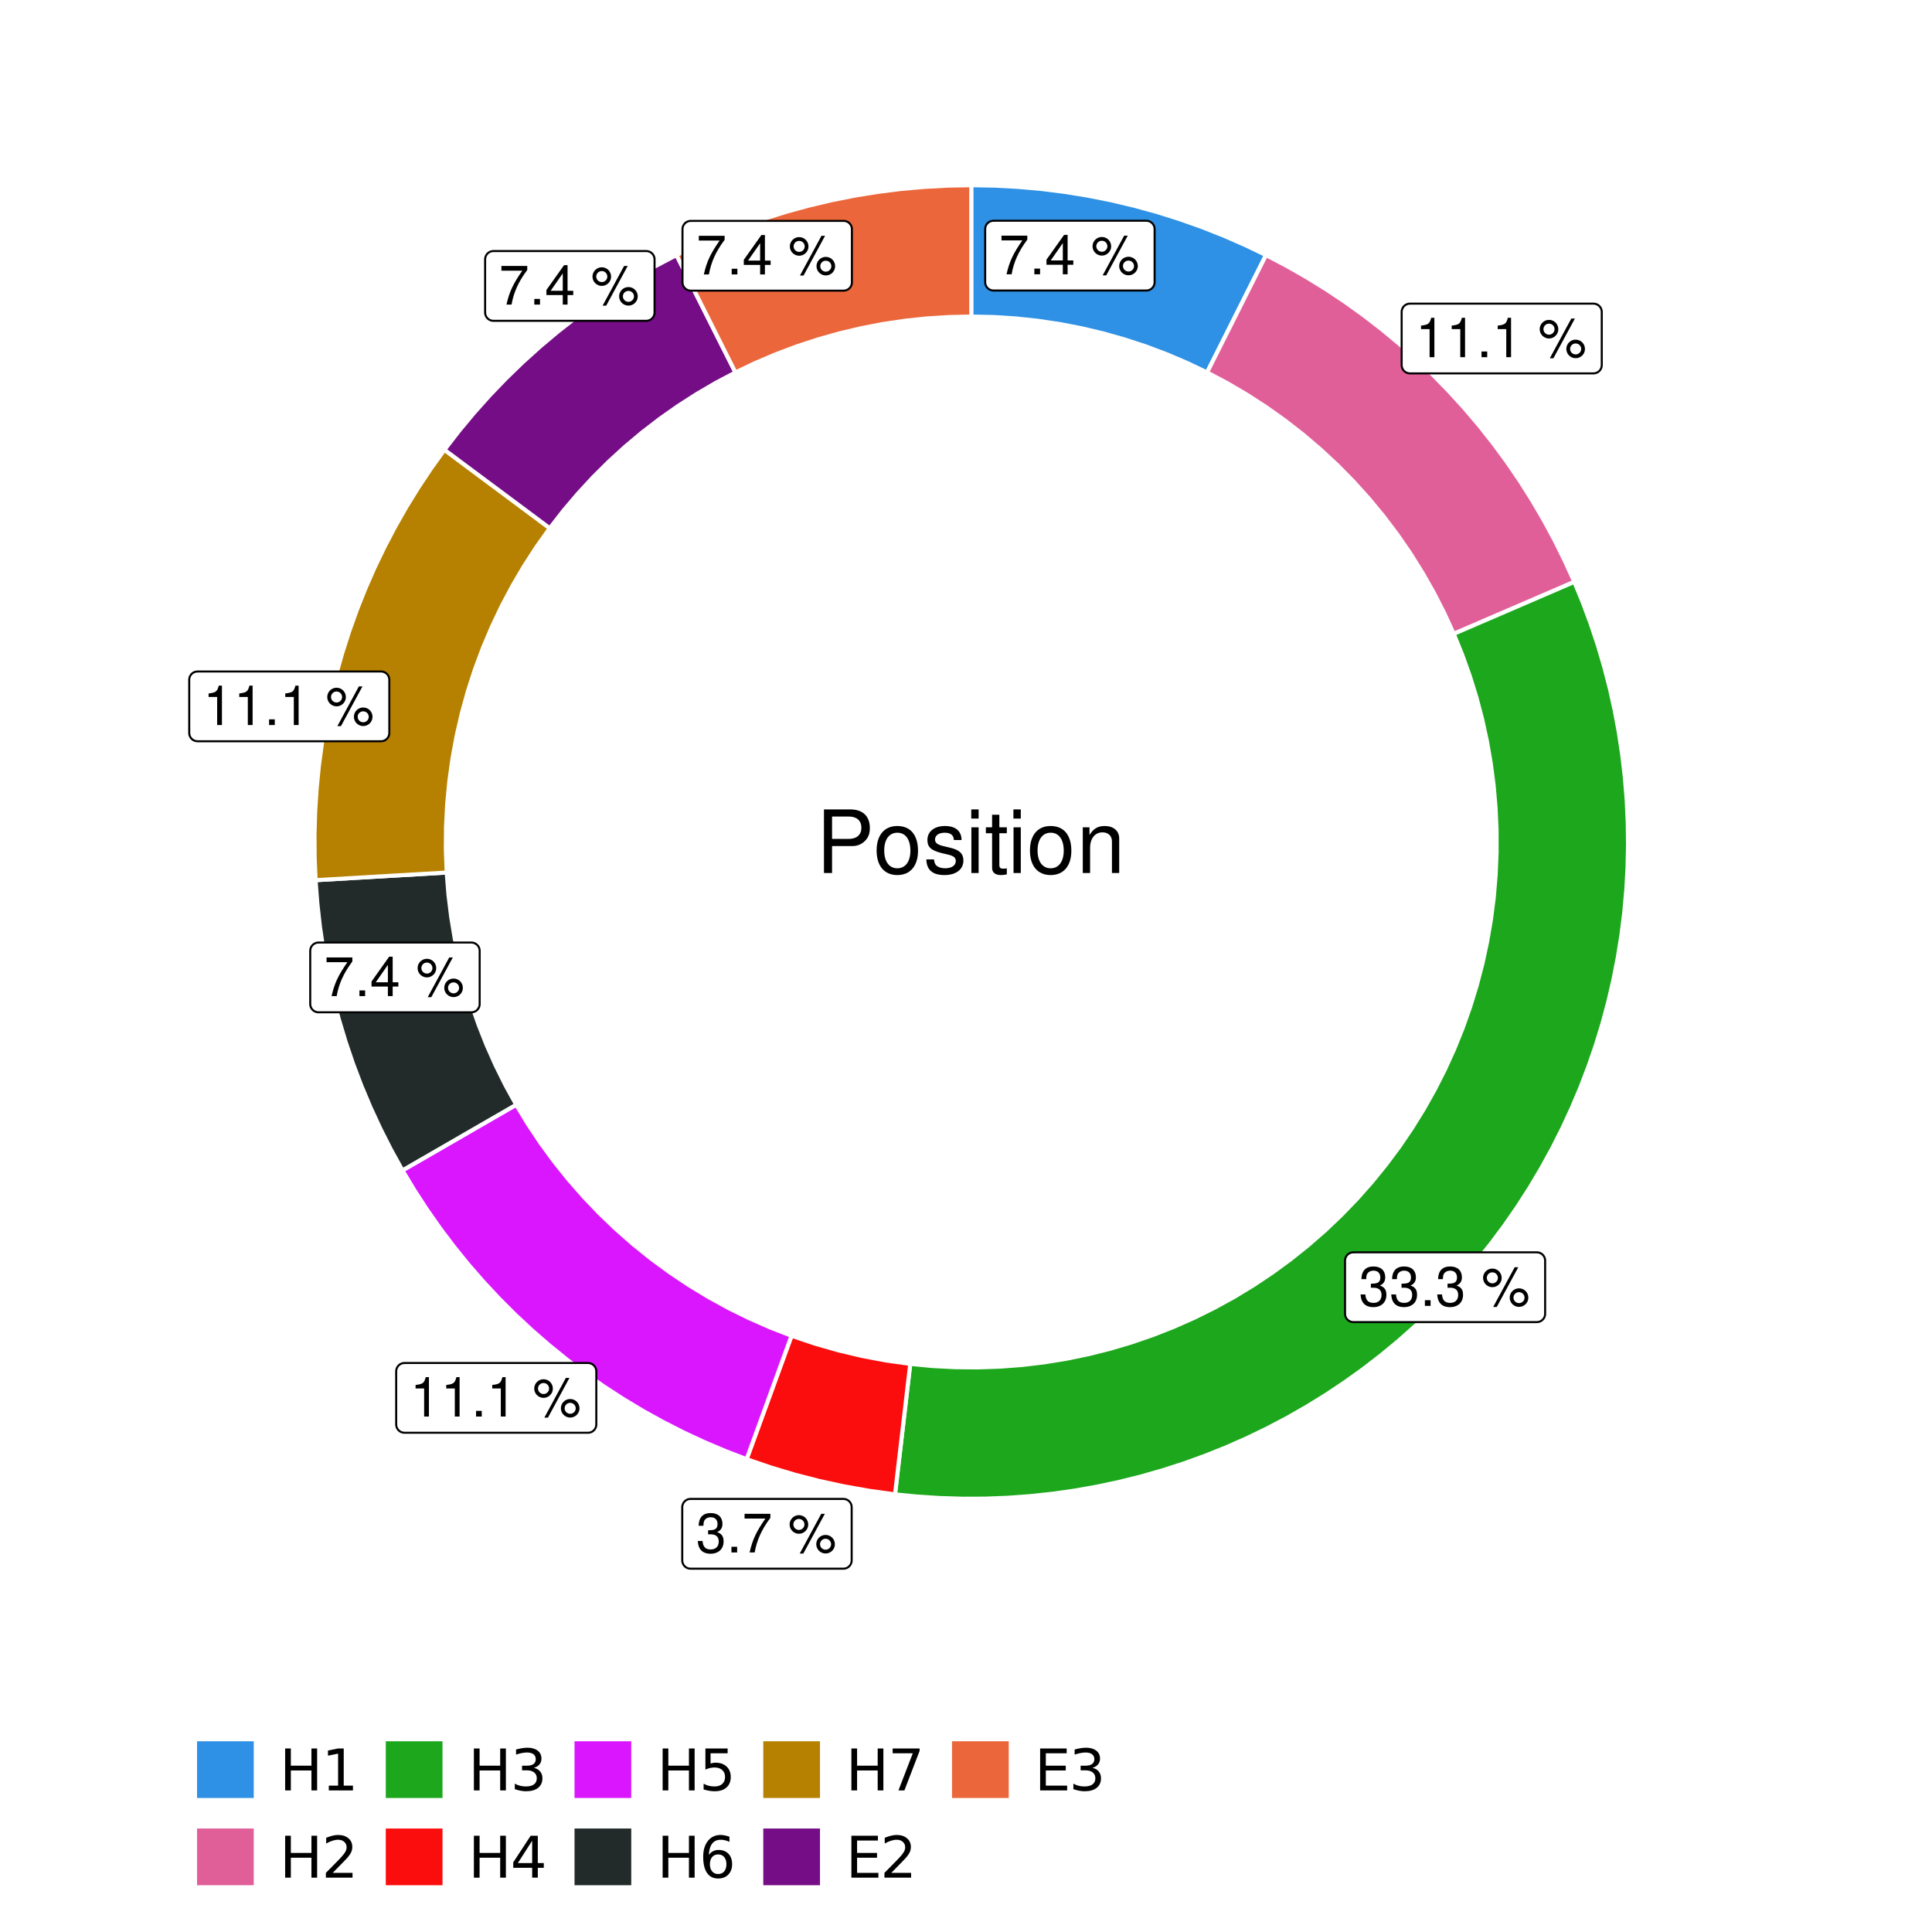<?xml version="1.0" encoding="UTF-8"?>
<svg xmlns="http://www.w3.org/2000/svg" xmlns:xlink="http://www.w3.org/1999/xlink" width="504pt" height="504pt" viewBox="0 0 504 504" version="1.1">
<defs>
<g>
<symbol overflow="visible" id="glyph0-0">
<path style="stroke:none;" d=""/>
</symbol>
<symbol overflow="visible" id="glyph0-1">
<path style="stroke:none;" d="M 7.391 -10.078 L 0.656 -10.078 L 0.656 -8.844 L 6.094 -8.844 C 3.703 -5.422 2.719 -3.312 1.969 0 L 3.297 0 C 3.859 -3.234 5.125 -6 7.391 -9.031 Z M 7.391 -10.078 "/>
</symbol>
<symbol overflow="visible" id="glyph0-2">
<path style="stroke:none;" d="M 2.719 -1.484 L 1.234 -1.484 L 1.234 0 L 2.719 0 Z M 2.719 -1.484 "/>
</symbol>
<symbol overflow="visible" id="glyph0-3">
<path style="stroke:none;" d="M 4.656 -2.484 L 4.656 0 L 5.906 0 L 5.906 -2.484 L 7.391 -2.484 L 7.391 -3.609 L 5.906 -3.609 L 5.906 -10.281 L 4.984 -10.281 L 0.391 -3.812 L 0.391 -2.484 Z M 4.656 -3.609 L 1.5 -3.609 L 4.656 -8.141 Z M 4.656 -3.609 "/>
</symbol>
<symbol overflow="visible" id="glyph0-4">
<path style="stroke:none;" d=""/>
</symbol>
<symbol overflow="visible" id="glyph0-5">
<path style="stroke:none;" d="M 2.828 -9.734 C 1.5 -9.734 0.406 -8.641 0.406 -7.312 C 0.406 -5.969 1.5 -4.875 2.844 -4.875 C 4.172 -4.875 5.266 -5.969 5.266 -7.281 C 5.266 -8.656 4.188 -9.734 2.828 -9.734 Z M 2.828 -8.75 C 3.641 -8.75 4.281 -8.109 4.281 -7.297 C 4.281 -6.516 3.625 -5.875 2.844 -5.875 C 2.047 -5.875 1.391 -6.516 1.391 -7.312 C 1.391 -8.109 2.031 -8.75 2.828 -8.75 Z M 8.656 -10.078 L 3.047 0.281 L 3.984 0.281 L 9.594 -10.078 Z M 9.781 -4.578 C 8.453 -4.578 7.359 -3.5 7.359 -2.156 C 7.359 -0.812 8.453 0.266 9.797 0.266 C 11.125 0.266 12.219 -0.812 12.219 -2.141 C 12.219 -3.5 11.141 -4.578 9.781 -4.578 Z M 9.781 -3.578 C 10.594 -3.578 11.234 -2.938 11.234 -2.141 C 11.234 -1.359 10.578 -0.719 9.797 -0.719 C 8.984 -0.719 8.344 -1.359 8.344 -2.156 C 8.344 -2.938 8.984 -3.578 9.781 -3.578 Z M 9.781 -3.578 "/>
</symbol>
<symbol overflow="visible" id="glyph0-6">
<path style="stroke:none;" d="M 3.688 -7.328 L 3.688 0 L 4.938 0 L 4.938 -10.281 L 4.109 -10.281 C 3.672 -8.703 3.391 -8.484 1.453 -8.234 L 1.453 -7.328 Z M 3.688 -7.328 "/>
</symbol>
<symbol overflow="visible" id="glyph0-7">
<path style="stroke:none;" d="M 3.141 -4.734 L 3.828 -4.734 C 5.188 -4.734 5.922 -4.094 5.922 -2.859 C 5.922 -1.562 5.141 -0.781 3.844 -0.781 C 2.453 -0.781 1.797 -1.484 1.703 -2.984 L 0.453 -2.984 C 0.516 -2.156 0.656 -1.625 0.891 -1.172 C 1.422 -0.172 2.406 0.328 3.781 0.328 C 5.859 0.328 7.188 -0.922 7.188 -2.875 C 7.188 -4.188 6.703 -4.891 5.484 -5.312 C 6.422 -5.703 6.891 -6.406 6.891 -7.453 C 6.891 -9.219 5.75 -10.281 3.828 -10.281 C 1.797 -10.281 0.719 -9.141 0.672 -6.969 L 1.922 -6.969 C 1.938 -7.594 1.984 -7.953 2.141 -8.266 C 2.438 -8.844 3.062 -9.188 3.844 -9.188 C 4.953 -9.188 5.609 -8.516 5.609 -7.406 C 5.609 -6.688 5.359 -6.234 4.812 -6 C 4.469 -5.859 4.016 -5.797 3.141 -5.781 Z M 3.141 -4.734 "/>
</symbol>
<symbol overflow="visible" id="glyph1-0">
<path style="stroke:none;" d=""/>
</symbol>
<symbol overflow="visible" id="glyph1-1">
<path style="stroke:none;" d="M 4.188 -7.031 L 9.406 -7.031 C 10.703 -7.031 11.719 -7.422 12.609 -8.219 C 13.609 -9.125 14.047 -10.203 14.047 -11.719 C 14.047 -14.844 12.203 -16.594 8.922 -16.594 L 2.078 -16.594 L 2.078 0 L 4.188 0 Z M 4.188 -8.906 L 4.188 -14.734 L 8.609 -14.734 C 10.625 -14.734 11.844 -13.641 11.844 -11.812 C 11.844 -10 10.625 -8.906 8.609 -8.906 Z M 4.188 -8.906 "/>
</symbol>
<symbol overflow="visible" id="glyph1-2">
<path style="stroke:none;" d="M 6.188 -12.266 C 2.828 -12.266 0.812 -9.875 0.812 -5.875 C 0.812 -1.844 2.828 0.531 6.219 0.531 C 9.578 0.531 11.609 -1.859 11.609 -5.781 C 11.609 -9.922 9.656 -12.266 6.188 -12.266 Z M 6.219 -10.516 C 8.359 -10.516 9.625 -8.766 9.625 -5.812 C 9.625 -2.984 8.312 -1.234 6.219 -1.234 C 4.094 -1.234 2.797 -2.984 2.797 -5.875 C 2.797 -8.766 4.094 -10.516 6.219 -10.516 Z M 6.219 -10.516 "/>
</symbol>
<symbol overflow="visible" id="glyph1-3">
<path style="stroke:none;" d="M 9.969 -8.609 C 9.953 -10.953 8.406 -12.266 5.641 -12.266 C 2.875 -12.266 1.062 -10.844 1.062 -8.625 C 1.062 -6.766 2.031 -5.875 4.844 -5.188 L 6.625 -4.766 C 7.938 -4.438 8.469 -3.969 8.469 -3.125 C 8.469 -1.984 7.359 -1.234 5.688 -1.234 C 4.672 -1.234 3.797 -1.531 3.328 -2.031 C 3.031 -2.375 2.891 -2.703 2.781 -3.547 L 0.781 -3.547 C 0.859 -0.797 2.406 0.531 5.531 0.531 C 8.531 0.531 10.453 -0.953 10.453 -3.25 C 10.453 -5.031 9.453 -6.016 7.078 -6.578 L 5.266 -7.016 C 3.703 -7.375 3.047 -7.875 3.047 -8.719 C 3.047 -9.828 4.031 -10.516 5.578 -10.516 C 7.109 -10.516 7.922 -9.859 7.969 -8.609 Z M 9.969 -8.609 "/>
</symbol>
<symbol overflow="visible" id="glyph1-4">
<path style="stroke:none;" d="M 3.422 -11.922 L 1.531 -11.922 L 1.531 0 L 3.422 0 Z M 3.422 -16.594 L 1.5 -16.594 L 1.5 -14.203 L 3.422 -14.203 Z M 3.422 -16.594 "/>
</symbol>
<symbol overflow="visible" id="glyph1-5">
<path style="stroke:none;" d="M 5.781 -11.922 L 3.828 -11.922 L 3.828 -15.203 L 1.938 -15.203 L 1.938 -11.922 L 0.312 -11.922 L 0.312 -10.375 L 1.938 -10.375 L 1.938 -1.359 C 1.938 -0.141 2.75 0.531 4.234 0.531 C 4.734 0.531 5.141 0.484 5.781 0.359 L 5.781 -1.234 C 5.516 -1.156 5.266 -1.141 4.875 -1.141 C 4.047 -1.141 3.828 -1.359 3.828 -2.203 L 3.828 -10.375 L 5.781 -10.375 Z M 5.781 -11.922 "/>
</symbol>
<symbol overflow="visible" id="glyph1-6">
<path style="stroke:none;" d="M 1.594 -11.922 L 1.594 0 L 3.5 0 L 3.5 -6.578 C 3.5 -9.016 4.781 -10.609 6.734 -10.609 C 8.234 -10.609 9.203 -9.703 9.203 -8.266 L 9.203 0 L 11.094 0 L 11.094 -9.016 C 11.094 -11 9.609 -12.266 7.312 -12.266 C 5.531 -12.266 4.391 -11.594 3.344 -9.922 L 3.344 -11.922 Z M 1.594 -11.922 "/>
</symbol>
<symbol overflow="visible" id="glyph2-0">
<path style="stroke:none;" d="M 0.75 2.656 L 0.75 -10.578 L 8.25 -10.578 L 8.25 2.656 Z M 1.594 1.812 L 7.406 1.812 L 7.406 -9.734 L 1.594 -9.734 Z M 1.594 1.812 "/>
</symbol>
<symbol overflow="visible" id="glyph2-1">
<path style="stroke:none;" d="M 1.469 -10.938 L 2.953 -10.938 L 2.953 -6.453 L 8.328 -6.453 L 8.328 -10.938 L 9.812 -10.938 L 9.812 0 L 8.328 0 L 8.328 -5.203 L 2.953 -5.203 L 2.953 0 L 1.469 0 Z M 1.469 -10.938 "/>
</symbol>
<symbol overflow="visible" id="glyph2-2">
<path style="stroke:none;" d="M 1.859 -1.25 L 4.281 -1.25 L 4.281 -9.594 L 1.641 -9.062 L 1.641 -10.406 L 4.266 -10.938 L 5.75 -10.938 L 5.75 -1.25 L 8.156 -1.25 L 8.156 0 L 1.859 0 Z M 1.859 -1.25 "/>
</symbol>
<symbol overflow="visible" id="glyph2-3">
<path style="stroke:none;" d="M 2.875 -1.25 L 8.047 -1.25 L 8.047 0 L 1.094 0 L 1.094 -1.25 C 1.656 -1.82 2.422 -2.598 3.391 -3.578 C 4.359 -4.555 4.969 -5.191 5.219 -5.484 C 5.695 -6.016 6.031 -6.461 6.219 -6.828 C 6.406 -7.203 6.5 -7.566 6.5 -7.922 C 6.5 -8.504 6.297 -8.977 5.891 -9.344 C 5.484 -9.707 4.953 -9.891 4.297 -9.891 C 3.828 -9.891 3.332 -9.805 2.812 -9.641 C 2.301 -9.484 1.754 -9.238 1.172 -8.906 L 1.172 -10.406 C 1.766 -10.645 2.32 -10.828 2.844 -10.953 C 3.363 -11.078 3.836 -11.141 4.266 -11.141 C 5.398 -11.141 6.301 -10.852 6.969 -10.281 C 7.645 -9.719 7.984 -8.961 7.984 -8.016 C 7.984 -7.566 7.898 -7.141 7.734 -6.734 C 7.566 -6.328 7.258 -5.852 6.812 -5.312 C 6.688 -5.164 6.297 -4.754 5.641 -4.078 C 4.992 -3.398 4.07 -2.457 2.875 -1.25 Z M 2.875 -1.25 "/>
</symbol>
<symbol overflow="visible" id="glyph2-4">
<path style="stroke:none;" d="M 6.094 -5.891 C 6.801 -5.742 7.352 -5.43 7.75 -4.953 C 8.145 -4.473 8.344 -3.879 8.344 -3.172 C 8.344 -2.098 7.969 -1.266 7.219 -0.672 C 6.477 -0.078 5.426 0.219 4.062 0.219 C 3.602 0.219 3.129 0.172 2.641 0.078 C 2.16 -0.016 1.66 -0.148 1.141 -0.328 L 1.141 -1.766 C 1.555 -1.523 2.004 -1.344 2.484 -1.219 C 2.973 -1.094 3.484 -1.031 4.016 -1.031 C 4.941 -1.031 5.648 -1.211 6.141 -1.578 C 6.629 -1.941 6.875 -2.473 6.875 -3.172 C 6.875 -3.816 6.645 -4.32 6.188 -4.688 C 5.738 -5.051 5.113 -5.234 4.312 -5.234 L 3.031 -5.234 L 3.031 -6.453 L 4.359 -6.453 C 5.086 -6.453 5.645 -6.598 6.031 -6.891 C 6.414 -7.18 6.609 -7.598 6.609 -8.141 C 6.609 -8.703 6.41 -9.133 6.016 -9.438 C 5.617 -9.738 5.051 -9.891 4.312 -9.891 C 3.906 -9.891 3.469 -9.844 3 -9.75 C 2.539 -9.664 2.031 -9.531 1.469 -9.344 L 1.469 -10.672 C 2.031 -10.828 2.555 -10.941 3.047 -11.016 C 3.535 -11.098 4 -11.141 4.438 -11.141 C 5.562 -11.141 6.453 -10.883 7.109 -10.375 C 7.766 -9.863 8.094 -9.172 8.094 -8.297 C 8.094 -7.691 7.914 -7.18 7.562 -6.766 C 7.219 -6.348 6.727 -6.055 6.094 -5.891 Z M 6.094 -5.891 "/>
</symbol>
<symbol overflow="visible" id="glyph2-5">
<path style="stroke:none;" d="M 5.672 -9.641 L 1.938 -3.812 L 5.672 -3.812 Z M 5.281 -10.938 L 7.141 -10.938 L 7.141 -3.812 L 8.703 -3.812 L 8.703 -2.578 L 7.141 -2.578 L 7.141 0 L 5.672 0 L 5.672 -2.578 L 0.734 -2.578 L 0.734 -4 Z M 5.281 -10.938 "/>
</symbol>
<symbol overflow="visible" id="glyph2-6">
<path style="stroke:none;" d="M 1.625 -10.938 L 7.422 -10.938 L 7.422 -9.688 L 2.969 -9.688 L 2.969 -7.016 C 3.188 -7.086 3.398 -7.141 3.609 -7.172 C 3.828 -7.211 4.047 -7.234 4.266 -7.234 C 5.484 -7.234 6.445 -6.895 7.156 -6.219 C 7.875 -5.551 8.234 -4.648 8.234 -3.516 C 8.234 -2.336 7.863 -1.422 7.125 -0.766 C 6.395 -0.109 5.363 0.219 4.031 0.219 C 3.57 0.219 3.102 0.176 2.625 0.094 C 2.156 0.02 1.664 -0.094 1.156 -0.25 L 1.156 -1.75 C 1.594 -1.508 2.047 -1.328 2.516 -1.203 C 2.984 -1.086 3.477 -1.031 4 -1.031 C 4.852 -1.031 5.523 -1.25 6.016 -1.688 C 6.504 -2.133 6.75 -2.742 6.75 -3.516 C 6.75 -4.273 6.504 -4.875 6.016 -5.312 C 5.523 -5.758 4.852 -5.984 4 -5.984 C 3.602 -5.984 3.207 -5.938 2.812 -5.844 C 2.426 -5.758 2.031 -5.625 1.625 -5.438 Z M 1.625 -10.938 "/>
</symbol>
<symbol overflow="visible" id="glyph2-7">
<path style="stroke:none;" d="M 4.953 -6.062 C 4.285 -6.062 3.758 -5.832 3.375 -5.375 C 2.988 -4.914 2.797 -4.297 2.797 -3.516 C 2.797 -2.723 2.988 -2.098 3.375 -1.641 C 3.758 -1.18 4.285 -0.953 4.953 -0.953 C 5.617 -0.953 6.145 -1.18 6.531 -1.641 C 6.914 -2.098 7.109 -2.723 7.109 -3.516 C 7.109 -4.297 6.914 -4.914 6.531 -5.375 C 6.145 -5.832 5.617 -6.062 4.953 -6.062 Z M 7.891 -10.688 L 7.891 -9.344 C 7.516 -9.52 7.141 -9.656 6.766 -9.75 C 6.391 -9.844 6.016 -9.891 5.641 -9.891 C 4.66 -9.891 3.91 -9.555 3.391 -8.891 C 2.879 -8.234 2.586 -7.238 2.516 -5.906 C 2.805 -6.332 3.164 -6.66 3.594 -6.891 C 4.031 -7.117 4.516 -7.234 5.047 -7.234 C 6.141 -7.234 7.004 -6.898 7.641 -6.234 C 8.273 -5.566 8.594 -4.66 8.594 -3.516 C 8.594 -2.391 8.258 -1.484 7.594 -0.797 C 6.938 -0.117 6.055 0.219 4.953 0.219 C 3.68 0.219 2.711 -0.266 2.047 -1.234 C 1.379 -2.211 1.047 -3.617 1.047 -5.453 C 1.047 -7.18 1.457 -8.562 2.281 -9.594 C 3.102 -10.625 4.203 -11.141 5.578 -11.141 C 5.953 -11.141 6.328 -11.098 6.703 -11.016 C 7.078 -10.941 7.473 -10.832 7.891 -10.688 Z M 7.891 -10.688 "/>
</symbol>
<symbol overflow="visible" id="glyph2-8">
<path style="stroke:none;" d="M 1.234 -10.938 L 8.266 -10.938 L 8.266 -10.312 L 4.297 0 L 2.75 0 L 6.484 -9.688 L 1.234 -9.688 Z M 1.234 -10.938 "/>
</symbol>
<symbol overflow="visible" id="glyph2-9">
<path style="stroke:none;" d="M 1.469 -10.938 L 8.391 -10.938 L 8.391 -9.688 L 2.953 -9.688 L 2.953 -6.453 L 8.156 -6.453 L 8.156 -5.203 L 2.953 -5.203 L 2.953 -1.25 L 8.516 -1.25 L 8.516 0 L 1.469 0 Z M 1.469 -10.938 "/>
</symbol>
</g>
<clipPath id="clip1">
  <path d="M 30.98 0 L 473.023 0 L 473.023 504 L 30.98 504 Z M 30.98 0 "/>
</clipPath>
<clipPath id="clip2">
  <path d="M 39.199 5.48 L 467.543 5.48 L 467.543 433.824 L 39.199 433.824 Z M 39.199 5.48 "/>
</clipPath>
</defs>
<g id="surface4">
<rect x="0" y="0" width="504" height="504" style="fill:rgb(100%,100%,100%);fill-opacity:1;stroke:none;"/>
<g clip-path="url(#clip1)" clip-rule="nonzero">
<path style="fill-rule:nonzero;fill:rgb(100%,100%,100%);fill-opacity:1;stroke-width:1.067;stroke-linecap:round;stroke-linejoin:round;stroke:rgb(100%,100%,100%);stroke-opacity:1;stroke-miterlimit:10;" d="M 30.98 504 L 473.023 504 L 473.023 0 L 30.98 0 Z M 30.98 504 "/>
</g>
<g clip-path="url(#clip2)" clip-rule="nonzero">
<path style=" stroke:none;fill-rule:nonzero;fill:rgb(100%,100%,100%);fill-opacity:1;" d="M 39.199 433.824 L 467.543 433.824 L 467.543 5.48 L 39.199 5.48 Z M 39.199 433.824 "/>
</g>
<path style="fill-rule:nonzero;fill:rgb(18.039%,56.863%,89.804%);fill-opacity:1;stroke-width:1.067;stroke-linecap:butt;stroke-linejoin:miter;stroke:rgb(100%,100%,100%);stroke-opacity:1;stroke-miterlimit:10;" d="M 314.887 97.16 L 317.961 91.035 L 321.039 84.914 L 324.113 78.789 L 327.191 72.664 L 330.266 66.539 L 324.734 63.883 L 319.113 61.43 L 313.41 59.176 L 307.629 57.133 L 301.773 55.293 L 295.859 53.668 L 289.891 52.25 L 283.879 51.051 L 277.824 50.066 L 271.738 49.301 L 265.629 48.754 L 259.504 48.422 L 253.371 48.312 L 253.371 82.582 L 259.168 82.703 L 264.957 83.07 L 270.723 83.684 L 276.457 84.539 L 282.152 85.637 L 287.793 86.977 L 293.375 88.551 L 298.887 90.359 L 304.312 92.398 L 309.652 94.668 Z M 314.887 97.16 "/>
<path style="fill-rule:nonzero;fill:rgb(88.235%,37.255%,60%);fill-opacity:1;stroke-width:1.067;stroke-linecap:butt;stroke-linejoin:miter;stroke:rgb(100%,100%,100%);stroke-opacity:1;stroke-miterlimit:10;" d="M 379.23 165.359 L 385.523 162.645 L 391.816 159.934 L 410.695 151.789 L 408.23 146.34 L 405.578 140.98 L 402.738 135.715 L 399.719 130.555 L 396.52 125.5 L 393.148 120.562 L 389.605 115.742 L 385.895 111.051 L 382.023 106.492 L 377.996 102.074 L 373.816 97.793 L 369.492 93.664 L 365.023 89.691 L 360.418 85.871 L 355.688 82.219 L 350.828 78.73 L 345.848 75.414 L 340.758 72.277 L 335.562 69.316 L 330.266 66.539 L 327.191 72.664 L 324.113 78.789 L 321.039 84.914 L 317.961 91.035 L 314.887 97.16 L 320.172 99.961 L 325.328 102.988 L 330.348 106.238 L 335.223 109.703 L 339.941 113.379 L 344.492 117.258 L 348.875 121.328 L 353.07 125.59 L 357.078 130.027 L 360.891 134.637 L 364.496 139.406 L 367.891 144.332 L 371.066 149.398 L 374.02 154.598 L 376.742 159.922 Z M 379.23 165.359 "/>
<path style="fill-rule:nonzero;fill:rgb(10.98%,65.49%,10.98%);fill-opacity:1;stroke-width:1.067;stroke-linecap:butt;stroke-linejoin:miter;stroke:rgb(100%,100%,100%);stroke-opacity:1;stroke-miterlimit:10;" d="M 237.457 355.793 L 236.66 362.602 L 235.867 369.41 L 235.07 376.215 L 234.273 383.023 L 233.48 389.832 L 239.332 390.414 L 245.203 390.793 L 251.082 390.973 L 256.965 390.953 L 262.844 390.727 L 268.711 390.301 L 274.559 389.676 L 280.383 388.848 L 286.176 387.82 L 291.93 386.594 L 297.637 385.172 L 303.293 383.555 L 308.891 381.746 L 314.422 379.742 L 319.879 377.555 L 325.262 375.176 L 330.559 372.617 L 335.762 369.879 L 340.871 366.961 L 345.879 363.871 L 350.773 360.609 L 355.555 357.184 L 360.215 353.594 L 364.75 349.848 L 369.152 345.945 L 373.422 341.898 L 377.547 337.707 L 381.527 333.371 L 385.355 328.906 L 389.027 324.312 L 392.539 319.594 L 395.887 314.758 L 399.07 309.809 L 402.078 304.754 L 404.91 299.598 L 407.566 294.348 L 410.039 289.012 L 412.328 283.594 L 414.43 278.098 L 416.344 272.535 L 418.062 266.91 L 419.586 261.23 L 420.914 255.5 L 422.047 249.727 L 422.98 243.918 L 423.715 238.082 L 424.246 232.223 L 424.578 226.352 L 424.707 220.469 L 424.633 214.586 L 424.359 208.711 L 423.883 202.848 L 423.203 197.004 L 422.328 191.188 L 421.25 185.402 L 419.977 179.66 L 418.504 173.965 L 416.84 168.324 L 414.98 162.742 L 412.934 157.23 L 410.695 151.789 L 391.816 159.934 L 385.523 162.645 L 379.23 165.359 L 381.434 170.789 L 383.406 176.305 L 385.141 181.902 L 386.633 187.566 L 387.883 193.289 L 388.883 199.062 L 389.641 204.871 L 390.148 210.707 L 390.406 216.559 L 390.41 222.418 L 390.168 228.27 L 389.676 234.109 L 388.934 239.918 L 387.941 245.695 L 386.707 251.422 L 385.227 257.09 L 383.508 262.688 L 381.551 268.211 L 379.359 273.645 L 376.938 278.977 L 374.289 284.203 L 371.418 289.312 L 368.336 294.293 L 365.043 299.137 L 361.543 303.836 L 357.848 308.379 L 353.961 312.762 L 349.891 316.977 L 345.645 321.012 L 341.227 324.863 L 336.652 328.52 L 331.922 331.98 L 327.051 335.234 L 322.047 338.277 L 316.914 341.102 L 311.668 343.707 L 306.312 346.086 L 300.863 348.23 L 295.324 350.145 L 289.711 351.816 L 284.031 353.25 L 278.293 354.438 L 272.512 355.379 L 266.695 356.074 L 260.852 356.516 L 254.996 356.711 L 249.141 356.656 L 243.289 356.352 Z M 237.457 355.793 "/>
<path style="fill-rule:nonzero;fill:rgb(98.431%,5.098%,5.098%);fill-opacity:1;stroke-width:1.067;stroke-linecap:butt;stroke-linejoin:miter;stroke:rgb(100%,100%,100%);stroke-opacity:1;stroke-miterlimit:10;" d="M 206.488 348.457 L 204.145 354.895 L 199.457 367.777 L 197.113 374.215 L 194.77 380.656 L 201.055 382.809 L 207.422 384.715 L 213.855 386.371 L 220.352 387.777 L 226.895 388.93 L 233.48 389.832 L 234.273 383.023 L 235.07 376.215 L 235.867 369.41 L 236.66 362.602 L 237.457 355.793 L 231.141 354.906 L 224.871 353.727 L 218.664 352.254 L 212.531 350.496 Z M 206.488 348.457 "/>
<path style="fill-rule:nonzero;fill:rgb(85.49%,8.627%,100%);fill-opacity:1;stroke-width:1.067;stroke-linecap:butt;stroke-linejoin:miter;stroke:rgb(100%,100%,100%);stroke-opacity:1;stroke-miterlimit:10;" d="M 134.664 288.188 L 128.727 291.613 L 122.793 295.039 L 116.859 298.469 L 110.922 301.895 L 104.988 305.32 L 108.066 310.445 L 111.324 315.461 L 114.754 320.359 L 118.355 325.137 L 122.117 329.785 L 126.043 334.297 L 130.121 338.672 L 134.348 342.902 L 138.723 346.98 L 143.234 350.902 L 147.883 354.668 L 152.66 358.266 L 157.559 361.695 L 162.574 364.953 L 167.699 368.035 L 172.934 370.934 L 178.262 373.648 L 183.68 376.176 L 189.188 378.512 L 194.77 380.656 L 197.113 374.215 L 199.457 367.777 L 204.145 354.895 L 206.488 348.457 L 200.914 346.289 L 195.441 343.879 L 190.078 341.234 L 184.836 338.359 L 179.723 335.254 L 174.75 331.934 L 169.926 328.398 L 165.262 324.652 L 160.766 320.711 L 156.445 316.574 L 152.312 312.254 L 148.367 307.758 L 144.625 303.094 L 141.09 298.273 L 137.766 293.301 Z M 134.664 288.188 "/>
<path style="fill-rule:nonzero;fill:rgb(13.333%,16.471%,16.471%);fill-opacity:1;stroke-width:1.067;stroke-linecap:butt;stroke-linejoin:miter;stroke:rgb(100%,100%,100%);stroke-opacity:1;stroke-miterlimit:10;" d="M 116.531 227.621 L 109.691 228.02 L 102.848 228.418 L 96.008 228.816 L 82.32 229.613 L 82.789 235.73 L 83.473 241.824 L 84.375 247.891 L 85.496 253.922 L 86.828 259.91 L 88.375 265.848 L 90.137 271.723 L 92.105 277.531 L 94.281 283.266 L 96.66 288.922 L 99.238 294.484 L 102.016 299.953 L 104.988 305.32 L 110.922 301.895 L 116.859 298.469 L 122.793 295.039 L 128.727 291.613 L 134.664 288.188 L 131.871 283.105 L 129.297 277.906 L 126.941 272.609 L 124.816 267.211 L 122.918 261.734 L 121.258 256.176 L 119.828 250.555 L 118.641 244.879 L 117.695 239.16 L 116.992 233.402 Z M 116.531 227.621 "/>
<path style="fill-rule:nonzero;fill:rgb(71.373%,50.588%,0%);fill-opacity:1;stroke-width:1.067;stroke-linecap:butt;stroke-linejoin:miter;stroke:rgb(100%,100%,100%);stroke-opacity:1;stroke-miterlimit:10;" d="M 143.422 137.801 L 132.43 129.613 L 126.93 125.52 L 121.434 121.43 L 115.938 117.336 L 112.449 122.195 L 109.133 127.172 L 105.992 132.262 L 103.035 137.457 L 100.258 142.754 L 97.668 148.145 L 95.266 153.625 L 93.059 159.18 L 91.047 164.812 L 89.23 170.512 L 87.613 176.27 L 86.203 182.082 L 84.992 187.938 L 83.988 193.832 L 83.191 199.762 L 82.602 205.711 L 82.219 211.68 L 82.043 217.656 L 82.078 223.637 L 82.32 229.613 L 96.008 228.816 L 102.848 228.418 L 109.691 228.02 L 116.531 227.621 L 116.312 221.645 L 116.359 215.664 L 116.66 209.691 L 117.227 203.738 L 118.051 197.816 L 119.133 191.934 L 120.469 186.105 L 122.059 180.34 L 123.898 174.648 L 125.984 169.043 L 128.312 163.535 L 130.879 158.133 L 133.68 152.852 L 136.707 147.691 L 139.957 142.672 Z M 143.422 137.801 "/>
<path style="fill-rule:nonzero;fill:rgb(45.882%,5.098%,52.549%);fill-opacity:1;stroke-width:1.067;stroke-linecap:butt;stroke-linejoin:miter;stroke:rgb(100%,100%,100%);stroke-opacity:1;stroke-miterlimit:10;" d="M 191.852 97.16 L 188.777 91.035 L 185.703 84.914 L 182.625 78.789 L 179.551 72.664 L 176.473 66.539 L 171.043 69.391 L 165.715 72.434 L 160.504 75.664 L 155.41 79.082 L 150.441 82.676 L 145.602 86.449 L 140.906 90.391 L 136.352 94.5 L 131.945 98.77 L 127.695 103.191 L 123.609 107.766 L 119.688 112.48 L 115.938 117.336 L 121.434 121.43 L 126.93 125.52 L 132.43 129.613 L 143.422 137.801 L 146.984 133.223 L 150.734 128.801 L 154.668 124.539 L 158.781 120.449 L 163.062 116.535 L 167.504 112.809 L 172.102 109.273 L 176.84 105.934 L 181.719 102.801 L 186.727 99.871 Z M 191.852 97.16 "/>
<path style="fill-rule:nonzero;fill:rgb(92.157%,40%,23.137%);fill-opacity:1;stroke-width:1.067;stroke-linecap:butt;stroke-linejoin:miter;stroke:rgb(100%,100%,100%);stroke-opacity:1;stroke-miterlimit:10;" d="M 253.371 82.582 L 253.371 48.312 L 247.238 48.422 L 241.113 48.754 L 235.004 49.301 L 228.918 50.066 L 222.863 51.051 L 216.848 52.25 L 210.879 53.668 L 204.965 55.293 L 199.113 57.133 L 193.332 59.176 L 187.625 61.43 L 182.004 63.883 L 176.473 66.539 L 179.551 72.664 L 182.625 78.789 L 185.703 84.914 L 188.777 91.035 L 191.852 97.16 L 197.09 94.668 L 202.426 92.398 L 207.855 90.359 L 213.363 88.551 L 218.945 86.977 L 224.586 85.637 L 230.281 84.539 L 236.02 83.684 L 241.785 83.07 L 247.57 82.703 Z M 253.371 82.582 "/>
<path style="fill-rule:nonzero;fill:rgb(100%,100%,100%);fill-opacity:1;stroke-width:0.533;stroke-linecap:round;stroke-linejoin:round;stroke:rgb(0%,0%,0%);stroke-opacity:1;stroke-miterlimit:10;" d="M 259.164 75.785 L 299.043 75.785 L 298.957 75.785 L 299.301 75.77 L 299.645 75.699 L 299.969 75.578 L 300.27 75.402 L 300.539 75.184 L 300.77 74.922 L 300.953 74.629 L 301.09 74.309 L 301.176 73.973 L 301.203 73.625 L 301.203 59.746 L 301.176 59.398 L 301.09 59.062 L 300.953 58.742 L 300.77 58.449 L 300.539 58.188 L 300.27 57.969 L 299.969 57.793 L 299.645 57.672 L 299.301 57.602 L 299.043 57.586 L 259.164 57.586 L 259.422 57.602 L 259.074 57.586 L 258.73 57.629 L 258.395 57.727 L 258.082 57.875 L 257.797 58.07 L 257.547 58.312 L 257.336 58.59 L 257.176 58.898 L 257.066 59.227 L 257.008 59.57 L 257.004 59.746 L 257.004 73.625 L 257.008 73.453 L 257.008 73.801 L 257.066 74.141 L 257.176 74.473 L 257.336 74.781 L 257.547 75.059 L 257.797 75.297 L 258.082 75.496 L 258.395 75.645 L 258.73 75.742 L 259.074 75.785 Z M 259.164 75.785 "/>
<g style="fill:rgb(0%,0%,0%);fill-opacity:1;">
  <use xlink:href="#glyph0-1" x="260.602" y="71.554"/>
  <use xlink:href="#glyph0-2" x="268.602" y="71.554"/>
  <use xlink:href="#glyph0-3" x="272.602" y="71.554"/>
  <use xlink:href="#glyph0-4" x="280.602" y="71.554"/>
  <use xlink:href="#glyph0-5" x="284.602" y="71.554"/>
</g>
<path style="fill-rule:nonzero;fill:rgb(100%,100%,100%);fill-opacity:1;stroke-width:0.533;stroke-linecap:round;stroke-linejoin:round;stroke:rgb(0%,0%,0%);stroke-opacity:1;stroke-miterlimit:10;" d="M 367.809 97.406 L 415.691 97.406 L 415.602 97.406 L 415.949 97.391 L 416.289 97.32 L 416.617 97.199 L 416.918 97.023 L 417.188 96.805 L 417.418 96.547 L 417.602 96.25 L 417.738 95.93 L 417.82 95.594 L 417.852 95.246 L 417.852 81.367 L 417.82 81.02 L 417.738 80.684 L 417.602 80.363 L 417.418 80.07 L 417.188 79.809 L 416.918 79.59 L 416.617 79.414 L 416.289 79.293 L 415.949 79.223 L 415.691 79.207 L 367.809 79.207 L 368.07 79.223 L 367.723 79.211 L 367.379 79.25 L 367.043 79.348 L 366.73 79.496 L 366.445 79.695 L 366.191 79.934 L 365.984 80.215 L 365.824 80.52 L 365.711 80.852 L 365.656 81.195 L 365.648 81.367 L 365.648 95.246 L 365.656 95.074 L 365.656 95.422 L 365.711 95.766 L 365.824 96.094 L 365.984 96.402 L 366.191 96.68 L 366.445 96.922 L 366.73 97.117 L 367.043 97.266 L 367.379 97.363 L 367.723 97.406 Z M 367.809 97.406 "/>
<g style="fill:rgb(0%,0%,0%);fill-opacity:1;">
  <use xlink:href="#glyph0-6" x="369.25" y="93.179"/>
  <use xlink:href="#glyph0-6" x="377.25" y="93.179"/>
  <use xlink:href="#glyph0-2" x="385.25" y="93.179"/>
  <use xlink:href="#glyph0-6" x="389.25" y="93.179"/>
  <use xlink:href="#glyph0-4" x="397.25" y="93.179"/>
  <use xlink:href="#glyph0-5" x="401.25" y="93.179"/>
</g>
<path style="fill-rule:nonzero;fill:rgb(100%,100%,100%);fill-opacity:1;stroke-width:0.533;stroke-linecap:round;stroke-linejoin:round;stroke:rgb(0%,0%,0%);stroke-opacity:1;stroke-miterlimit:10;" d="M 353.039 344.895 L 400.918 344.895 L 400.832 344.891 L 401.18 344.879 L 401.52 344.809 L 401.844 344.684 L 402.145 344.512 L 402.414 344.293 L 402.645 344.031 L 402.832 343.738 L 402.969 343.418 L 403.051 343.082 L 403.078 342.734 L 403.078 328.855 L 403.051 328.508 L 402.969 328.172 L 402.832 327.852 L 402.645 327.555 L 402.414 327.297 L 402.145 327.078 L 401.844 326.902 L 401.52 326.777 L 401.18 326.711 L 400.918 326.695 L 353.039 326.695 L 353.297 326.711 L 352.949 326.695 L 352.605 326.738 L 352.273 326.836 L 351.957 326.984 L 351.672 327.18 L 351.422 327.422 L 351.211 327.699 L 351.051 328.008 L 350.941 328.336 L 350.887 328.68 L 350.879 328.855 L 350.879 342.734 L 350.887 342.559 L 350.887 342.906 L 350.941 343.25 L 351.051 343.582 L 351.211 343.887 L 351.422 344.168 L 351.672 344.406 L 351.957 344.605 L 352.273 344.754 L 352.605 344.852 L 352.949 344.891 Z M 353.039 344.895 "/>
<g style="fill:rgb(0%,0%,0%);fill-opacity:1;">
  <use xlink:href="#glyph0-7" x="354.477" y="340.663"/>
  <use xlink:href="#glyph0-7" x="362.477" y="340.663"/>
  <use xlink:href="#glyph0-2" x="370.477" y="340.663"/>
  <use xlink:href="#glyph0-7" x="374.477" y="340.663"/>
  <use xlink:href="#glyph0-4" x="382.477" y="340.663"/>
  <use xlink:href="#glyph0-5" x="386.477" y="340.663"/>
</g>
<path style="fill-rule:nonzero;fill:rgb(100%,100%,100%);fill-opacity:1;stroke-width:0.533;stroke-linecap:round;stroke-linejoin:round;stroke:rgb(0%,0%,0%);stroke-opacity:1;stroke-miterlimit:10;" d="M 180.137 409.223 L 220.02 409.223 L 219.93 409.219 L 220.277 409.207 L 220.617 409.137 L 220.945 409.012 L 221.246 408.84 L 221.516 408.617 L 221.746 408.359 L 221.93 408.066 L 222.066 407.746 L 222.148 407.406 L 222.176 407.062 L 222.176 393.18 L 222.148 392.836 L 222.066 392.496 L 221.93 392.176 L 221.746 391.883 L 221.516 391.625 L 221.246 391.402 L 220.945 391.23 L 220.617 391.105 L 220.277 391.035 L 220.02 391.02 L 180.137 391.02 L 180.398 391.035 L 180.051 391.023 L 179.707 391.066 L 179.371 391.16 L 179.059 391.309 L 178.773 391.508 L 178.52 391.75 L 178.312 392.027 L 178.152 392.336 L 178.039 392.664 L 177.984 393.008 L 177.977 393.18 L 177.977 407.062 L 177.984 406.887 L 177.984 407.234 L 178.039 407.578 L 178.152 407.906 L 178.312 408.215 L 178.52 408.492 L 178.773 408.734 L 179.059 408.934 L 179.371 409.082 L 179.707 409.176 L 180.051 409.219 Z M 180.137 409.223 "/>
<g style="fill:rgb(0%,0%,0%);fill-opacity:1;">
  <use xlink:href="#glyph0-7" x="181.578" y="404.991"/>
  <use xlink:href="#glyph0-2" x="189.578" y="404.991"/>
  <use xlink:href="#glyph0-1" x="193.578" y="404.991"/>
  <use xlink:href="#glyph0-4" x="201.578" y="404.991"/>
  <use xlink:href="#glyph0-5" x="205.578" y="404.991"/>
</g>
<path style="fill-rule:nonzero;fill:rgb(100%,100%,100%);fill-opacity:1;stroke-width:0.533;stroke-linecap:round;stroke-linejoin:round;stroke:rgb(0%,0%,0%);stroke-opacity:1;stroke-miterlimit:10;" d="M 105.516 373.762 L 153.398 373.762 L 153.309 373.762 L 153.656 373.746 L 153.996 373.68 L 154.324 373.555 L 154.625 373.383 L 154.895 373.16 L 155.125 372.902 L 155.309 372.605 L 155.445 372.289 L 155.527 371.949 L 155.559 371.602 L 155.559 357.723 L 155.527 357.379 L 155.445 357.039 L 155.309 356.719 L 155.125 356.426 L 154.895 356.164 L 154.625 355.945 L 154.324 355.773 L 153.996 355.648 L 153.656 355.578 L 153.398 355.562 L 105.516 355.562 L 105.777 355.578 L 105.43 355.566 L 105.086 355.605 L 104.75 355.703 L 104.438 355.852 L 104.152 356.051 L 103.898 356.293 L 103.691 356.57 L 103.531 356.875 L 103.418 357.207 L 103.363 357.551 L 103.355 357.723 L 103.355 371.602 L 103.363 371.43 L 103.363 371.777 L 103.418 372.121 L 103.531 372.449 L 103.691 372.758 L 103.898 373.035 L 104.152 373.277 L 104.438 373.473 L 104.75 373.625 L 105.086 373.719 L 105.43 373.762 Z M 105.516 373.762 "/>
<g style="fill:rgb(0%,0%,0%);fill-opacity:1;">
  <use xlink:href="#glyph0-6" x="106.957" y="369.534"/>
  <use xlink:href="#glyph0-6" x="114.957" y="369.534"/>
  <use xlink:href="#glyph0-2" x="122.957" y="369.534"/>
  <use xlink:href="#glyph0-6" x="126.957" y="369.534"/>
  <use xlink:href="#glyph0-4" x="134.957" y="369.534"/>
  <use xlink:href="#glyph0-5" x="138.957" y="369.534"/>
</g>
<path style="fill-rule:nonzero;fill:rgb(100%,100%,100%);fill-opacity:1;stroke-width:0.533;stroke-linecap:round;stroke-linejoin:round;stroke:rgb(0%,0%,0%);stroke-opacity:1;stroke-miterlimit:10;" d="M 83.09 264.078 L 122.969 264.078 L 122.883 264.078 L 123.23 264.062 L 123.57 263.996 L 123.895 263.871 L 124.195 263.699 L 124.465 263.477 L 124.695 263.219 L 124.883 262.922 L 125.02 262.605 L 125.102 262.266 L 125.129 261.918 L 125.129 248.039 L 125.102 247.695 L 125.02 247.355 L 124.883 247.035 L 124.695 246.742 L 124.465 246.48 L 124.195 246.262 L 123.895 246.09 L 123.57 245.965 L 123.23 245.895 L 122.969 245.879 L 83.09 245.879 L 83.352 245.895 L 83.004 245.883 L 82.656 245.922 L 82.324 246.02 L 82.008 246.168 L 81.723 246.367 L 81.473 246.609 L 81.266 246.887 L 81.102 247.191 L 80.992 247.523 L 80.938 247.867 L 80.93 248.039 L 80.93 261.918 L 80.938 261.746 L 80.938 262.094 L 80.992 262.438 L 81.102 262.766 L 81.266 263.074 L 81.473 263.352 L 81.723 263.594 L 82.008 263.789 L 82.324 263.941 L 82.656 264.035 L 83.004 264.078 Z M 83.09 264.078 "/>
<g style="fill:rgb(0%,0%,0%);fill-opacity:1;">
  <use xlink:href="#glyph0-1" x="84.531" y="259.851"/>
  <use xlink:href="#glyph0-2" x="92.531" y="259.851"/>
  <use xlink:href="#glyph0-3" x="96.531" y="259.851"/>
  <use xlink:href="#glyph0-4" x="104.531" y="259.851"/>
  <use xlink:href="#glyph0-5" x="108.531" y="259.851"/>
</g>
<path style="fill-rule:nonzero;fill:rgb(100%,100%,100%);fill-opacity:1;stroke-width:0.533;stroke-linecap:round;stroke-linejoin:round;stroke:rgb(0%,0%,0%);stroke-opacity:1;stroke-miterlimit:10;" d="M 51.52 193.371 L 99.402 193.371 L 99.316 193.367 L 99.66 193.352 L 100.004 193.285 L 100.328 193.16 L 100.629 192.988 L 100.898 192.766 L 101.129 192.508 L 101.312 192.215 L 101.449 191.895 L 101.535 191.555 L 101.562 191.211 L 101.562 177.328 L 101.535 176.984 L 101.449 176.645 L 101.312 176.324 L 101.129 176.031 L 100.898 175.77 L 100.629 175.551 L 100.328 175.379 L 100.004 175.254 L 99.66 175.184 L 99.402 175.168 L 51.52 175.168 L 51.781 175.184 L 51.434 175.172 L 51.09 175.215 L 50.754 175.309 L 50.441 175.457 L 50.156 175.656 L 49.906 175.898 L 49.695 176.176 L 49.535 176.484 L 49.426 176.812 L 49.367 177.156 L 49.363 177.328 L 49.363 191.211 L 49.367 191.035 L 49.367 191.383 L 49.426 191.727 L 49.535 192.055 L 49.695 192.363 L 49.906 192.641 L 50.156 192.883 L 50.441 193.078 L 50.754 193.23 L 51.09 193.324 L 51.434 193.367 Z M 51.52 193.371 "/>
<g style="fill:rgb(0%,0%,0%);fill-opacity:1;">
  <use xlink:href="#glyph0-6" x="52.961" y="189.14"/>
  <use xlink:href="#glyph0-6" x="60.961" y="189.14"/>
  <use xlink:href="#glyph0-2" x="68.961" y="189.14"/>
  <use xlink:href="#glyph0-6" x="72.961" y="189.14"/>
  <use xlink:href="#glyph0-4" x="80.961" y="189.14"/>
  <use xlink:href="#glyph0-5" x="84.961" y="189.14"/>
</g>
<path style="fill-rule:nonzero;fill:rgb(100%,100%,100%);fill-opacity:1;stroke-width:0.533;stroke-linecap:round;stroke-linejoin:round;stroke:rgb(0%,0%,0%);stroke-opacity:1;stroke-miterlimit:10;" d="M 128.711 83.691 L 168.594 83.691 L 168.504 83.691 L 168.852 83.676 L 169.195 83.605 L 169.52 83.484 L 169.82 83.309 L 170.09 83.09 L 170.32 82.828 L 170.504 82.535 L 170.641 82.215 L 170.727 81.879 L 170.754 81.531 L 170.754 67.652 L 170.727 67.305 L 170.641 66.969 L 170.504 66.648 L 170.32 66.355 L 170.09 66.094 L 169.82 65.875 L 169.52 65.699 L 169.195 65.578 L 168.852 65.508 L 168.594 65.492 L 128.711 65.492 L 128.973 65.508 L 128.625 65.492 L 128.281 65.535 L 127.945 65.633 L 127.633 65.781 L 127.348 65.98 L 127.098 66.219 L 126.887 66.496 L 126.727 66.805 L 126.617 67.137 L 126.559 67.477 L 126.551 67.652 L 126.551 81.531 L 126.559 81.359 L 126.559 81.707 L 126.617 82.047 L 126.727 82.379 L 126.887 82.688 L 127.098 82.965 L 127.348 83.203 L 127.633 83.402 L 127.945 83.551 L 128.281 83.648 L 128.625 83.691 Z M 128.711 83.691 "/>
<g style="fill:rgb(0%,0%,0%);fill-opacity:1;">
  <use xlink:href="#glyph0-1" x="130.152" y="79.46"/>
  <use xlink:href="#glyph0-2" x="138.152" y="79.46"/>
  <use xlink:href="#glyph0-3" x="142.152" y="79.46"/>
  <use xlink:href="#glyph0-4" x="150.152" y="79.46"/>
  <use xlink:href="#glyph0-5" x="154.152" y="79.46"/>
</g>
<path style="fill-rule:nonzero;fill:rgb(100%,100%,100%);fill-opacity:1;stroke-width:0.533;stroke-linecap:round;stroke-linejoin:round;stroke:rgb(0%,0%,0%);stroke-opacity:1;stroke-miterlimit:10;" d="M 180.199 75.82 L 220.078 75.82 L 219.992 75.82 L 220.34 75.805 L 220.68 75.734 L 221.004 75.613 L 221.305 75.438 L 221.574 75.219 L 221.805 74.957 L 221.992 74.664 L 222.129 74.344 L 222.211 74.008 L 222.238 73.66 L 222.238 59.781 L 222.211 59.434 L 222.129 59.098 L 221.992 58.777 L 221.805 58.484 L 221.574 58.223 L 221.305 58.004 L 221.004 57.828 L 220.68 57.707 L 220.34 57.637 L 220.078 57.621 L 180.199 57.621 L 180.461 57.637 L 180.113 57.621 L 179.766 57.664 L 179.434 57.762 L 179.117 57.91 L 178.832 58.105 L 178.582 58.348 L 178.375 58.625 L 178.211 58.934 L 178.102 59.262 L 178.047 59.605 L 178.039 59.781 L 178.039 73.66 L 178.047 73.488 L 178.047 73.836 L 178.102 74.176 L 178.211 74.508 L 178.375 74.816 L 178.582 75.094 L 178.832 75.332 L 179.117 75.531 L 179.434 75.68 L 179.766 75.777 L 180.113 75.82 Z M 180.199 75.82 "/>
<g style="fill:rgb(0%,0%,0%);fill-opacity:1;">
  <use xlink:href="#glyph0-1" x="181.641" y="71.589"/>
  <use xlink:href="#glyph0-2" x="189.641" y="71.589"/>
  <use xlink:href="#glyph0-3" x="193.641" y="71.589"/>
  <use xlink:href="#glyph0-4" x="201.641" y="71.589"/>
  <use xlink:href="#glyph0-5" x="205.641" y="71.589"/>
</g>
<g style="fill:rgb(0%,0%,0%);fill-opacity:1;">
  <use xlink:href="#glyph1-1" x="212.871" y="227.746"/>
  <use xlink:href="#glyph1-2" x="227.871" y="227.746"/>
  <use xlink:href="#glyph1-3" x="240.871" y="227.746"/>
  <use xlink:href="#glyph1-4" x="251.871" y="227.746"/>
  <use xlink:href="#glyph1-5" x="256.871" y="227.746"/>
  <use xlink:href="#glyph1-4" x="262.871" y="227.746"/>
  <use xlink:href="#glyph1-2" x="267.871" y="227.746"/>
  <use xlink:href="#glyph1-6" x="280.871" y="227.746"/>
</g>
<path style=" stroke:none;fill-rule:nonzero;fill:rgb(100%,100%,100%);fill-opacity:1;" d="M 39.199 498.52 L 294.352 498.52 L 294.352 447.52 L 39.199 447.52 Z M 39.199 498.52 "/>
<path style=" stroke:none;fill-rule:nonzero;fill:rgb(100%,100%,100%);fill-opacity:1;" d="M 50.156 470.281 L 67.438 470.281 L 67.438 453 L 50.156 453 Z M 50.156 470.281 "/>
<path style="fill-rule:nonzero;fill:rgb(18.039%,56.863%,89.804%);fill-opacity:1;stroke-width:1.067;stroke-linecap:butt;stroke-linejoin:miter;stroke:rgb(100%,100%,100%);stroke-opacity:1;stroke-miterlimit:10;" d="M 50.867 469.574 L 66.73 469.574 L 66.73 453.711 L 50.867 453.711 Z M 50.867 469.574 "/>
<path style=" stroke:none;fill-rule:nonzero;fill:rgb(100%,100%,100%);fill-opacity:1;" d="M 50.156 493.043 L 67.438 493.043 L 67.438 475.762 L 50.156 475.762 Z M 50.156 493.043 "/>
<path style="fill-rule:nonzero;fill:rgb(88.235%,37.255%,60%);fill-opacity:1;stroke-width:1.067;stroke-linecap:butt;stroke-linejoin:miter;stroke:rgb(100%,100%,100%);stroke-opacity:1;stroke-miterlimit:10;" d="M 50.867 492.332 L 66.73 492.332 L 66.73 476.469 L 50.867 476.469 Z M 50.867 492.332 "/>
<path style=" stroke:none;fill-rule:nonzero;fill:rgb(100%,100%,100%);fill-opacity:1;" d="M 99.395 470.281 L 116.676 470.281 L 116.676 453 L 99.395 453 Z M 99.395 470.281 "/>
<path style="fill-rule:nonzero;fill:rgb(10.98%,65.49%,10.98%);fill-opacity:1;stroke-width:1.067;stroke-linecap:butt;stroke-linejoin:miter;stroke:rgb(100%,100%,100%);stroke-opacity:1;stroke-miterlimit:10;" d="M 100.105 469.574 L 115.969 469.574 L 115.969 453.711 L 100.105 453.711 Z M 100.105 469.574 "/>
<path style=" stroke:none;fill-rule:nonzero;fill:rgb(100%,100%,100%);fill-opacity:1;" d="M 99.395 493.043 L 116.676 493.043 L 116.676 475.762 L 99.395 475.762 Z M 99.395 493.043 "/>
<path style="fill-rule:nonzero;fill:rgb(98.431%,5.098%,5.098%);fill-opacity:1;stroke-width:1.067;stroke-linecap:butt;stroke-linejoin:miter;stroke:rgb(100%,100%,100%);stroke-opacity:1;stroke-miterlimit:10;" d="M 100.105 492.332 L 115.969 492.332 L 115.969 476.469 L 100.105 476.469 Z M 100.105 492.332 "/>
<path style=" stroke:none;fill-rule:nonzero;fill:rgb(100%,100%,100%);fill-opacity:1;" d="M 148.633 470.281 L 165.914 470.281 L 165.914 453 L 148.633 453 Z M 148.633 470.281 "/>
<path style="fill-rule:nonzero;fill:rgb(85.49%,8.627%,100%);fill-opacity:1;stroke-width:1.067;stroke-linecap:butt;stroke-linejoin:miter;stroke:rgb(100%,100%,100%);stroke-opacity:1;stroke-miterlimit:10;" d="M 149.344 469.574 L 165.207 469.574 L 165.207 453.711 L 149.344 453.711 Z M 149.344 469.574 "/>
<path style=" stroke:none;fill-rule:nonzero;fill:rgb(100%,100%,100%);fill-opacity:1;" d="M 148.633 493.043 L 165.914 493.043 L 165.914 475.762 L 148.633 475.762 Z M 148.633 493.043 "/>
<path style="fill-rule:nonzero;fill:rgb(13.333%,16.471%,16.471%);fill-opacity:1;stroke-width:1.067;stroke-linecap:butt;stroke-linejoin:miter;stroke:rgb(100%,100%,100%);stroke-opacity:1;stroke-miterlimit:10;" d="M 149.344 492.332 L 165.207 492.332 L 165.207 476.469 L 149.344 476.469 Z M 149.344 492.332 "/>
<path style=" stroke:none;fill-rule:nonzero;fill:rgb(100%,100%,100%);fill-opacity:1;" d="M 197.875 470.281 L 215.156 470.281 L 215.156 453 L 197.875 453 Z M 197.875 470.281 "/>
<path style="fill-rule:nonzero;fill:rgb(71.373%,50.588%,0%);fill-opacity:1;stroke-width:1.067;stroke-linecap:butt;stroke-linejoin:miter;stroke:rgb(100%,100%,100%);stroke-opacity:1;stroke-miterlimit:10;" d="M 198.582 469.574 L 214.445 469.574 L 214.445 453.711 L 198.582 453.711 Z M 198.582 469.574 "/>
<path style=" stroke:none;fill-rule:nonzero;fill:rgb(100%,100%,100%);fill-opacity:1;" d="M 197.875 493.043 L 215.156 493.043 L 215.156 475.762 L 197.875 475.762 Z M 197.875 493.043 "/>
<path style="fill-rule:nonzero;fill:rgb(45.882%,5.098%,52.549%);fill-opacity:1;stroke-width:1.067;stroke-linecap:butt;stroke-linejoin:miter;stroke:rgb(100%,100%,100%);stroke-opacity:1;stroke-miterlimit:10;" d="M 198.582 492.332 L 214.445 492.332 L 214.445 476.469 L 198.582 476.469 Z M 198.582 492.332 "/>
<path style=" stroke:none;fill-rule:nonzero;fill:rgb(100%,100%,100%);fill-opacity:1;" d="M 247.113 470.281 L 264.395 470.281 L 264.395 453 L 247.113 453 Z M 247.113 470.281 "/>
<path style="fill-rule:nonzero;fill:rgb(92.157%,40%,23.137%);fill-opacity:1;stroke-width:1.067;stroke-linecap:butt;stroke-linejoin:miter;stroke:rgb(100%,100%,100%);stroke-opacity:1;stroke-miterlimit:10;" d="M 247.82 469.574 L 263.684 469.574 L 263.684 453.711 L 247.82 453.711 Z M 247.82 469.574 "/>
<g style="fill:rgb(0%,0%,0%);fill-opacity:1;">
  <use xlink:href="#glyph2-1" x="72.918" y="467.064"/>
  <use xlink:href="#glyph2-2" x="83.918" y="467.064"/>
</g>
<g style="fill:rgb(0%,0%,0%);fill-opacity:1;">
  <use xlink:href="#glyph2-1" x="72.918" y="489.826"/>
  <use xlink:href="#glyph2-3" x="83.918" y="489.826"/>
</g>
<g style="fill:rgb(0%,0%,0%);fill-opacity:1;">
  <use xlink:href="#glyph2-1" x="122.156" y="467.064"/>
  <use xlink:href="#glyph2-4" x="133.156" y="467.064"/>
</g>
<g style="fill:rgb(0%,0%,0%);fill-opacity:1;">
  <use xlink:href="#glyph2-1" x="122.156" y="489.826"/>
  <use xlink:href="#glyph2-5" x="133.156" y="489.826"/>
</g>
<g style="fill:rgb(0%,0%,0%);fill-opacity:1;">
  <use xlink:href="#glyph2-1" x="171.395" y="467.064"/>
  <use xlink:href="#glyph2-6" x="182.395" y="467.064"/>
</g>
<g style="fill:rgb(0%,0%,0%);fill-opacity:1;">
  <use xlink:href="#glyph2-1" x="171.395" y="489.826"/>
  <use xlink:href="#glyph2-7" x="182.395" y="489.826"/>
</g>
<g style="fill:rgb(0%,0%,0%);fill-opacity:1;">
  <use xlink:href="#glyph2-1" x="220.633" y="467.064"/>
  <use xlink:href="#glyph2-8" x="231.633" y="467.064"/>
</g>
<g style="fill:rgb(0%,0%,0%);fill-opacity:1;">
  <use xlink:href="#glyph2-9" x="220.633" y="489.826"/>
  <use xlink:href="#glyph2-3" x="229.633" y="489.826"/>
</g>
<g style="fill:rgb(0%,0%,0%);fill-opacity:1;">
  <use xlink:href="#glyph2-9" x="269.871" y="467.064"/>
  <use xlink:href="#glyph2-4" x="278.871" y="467.064"/>
</g>
</g>
</svg>
